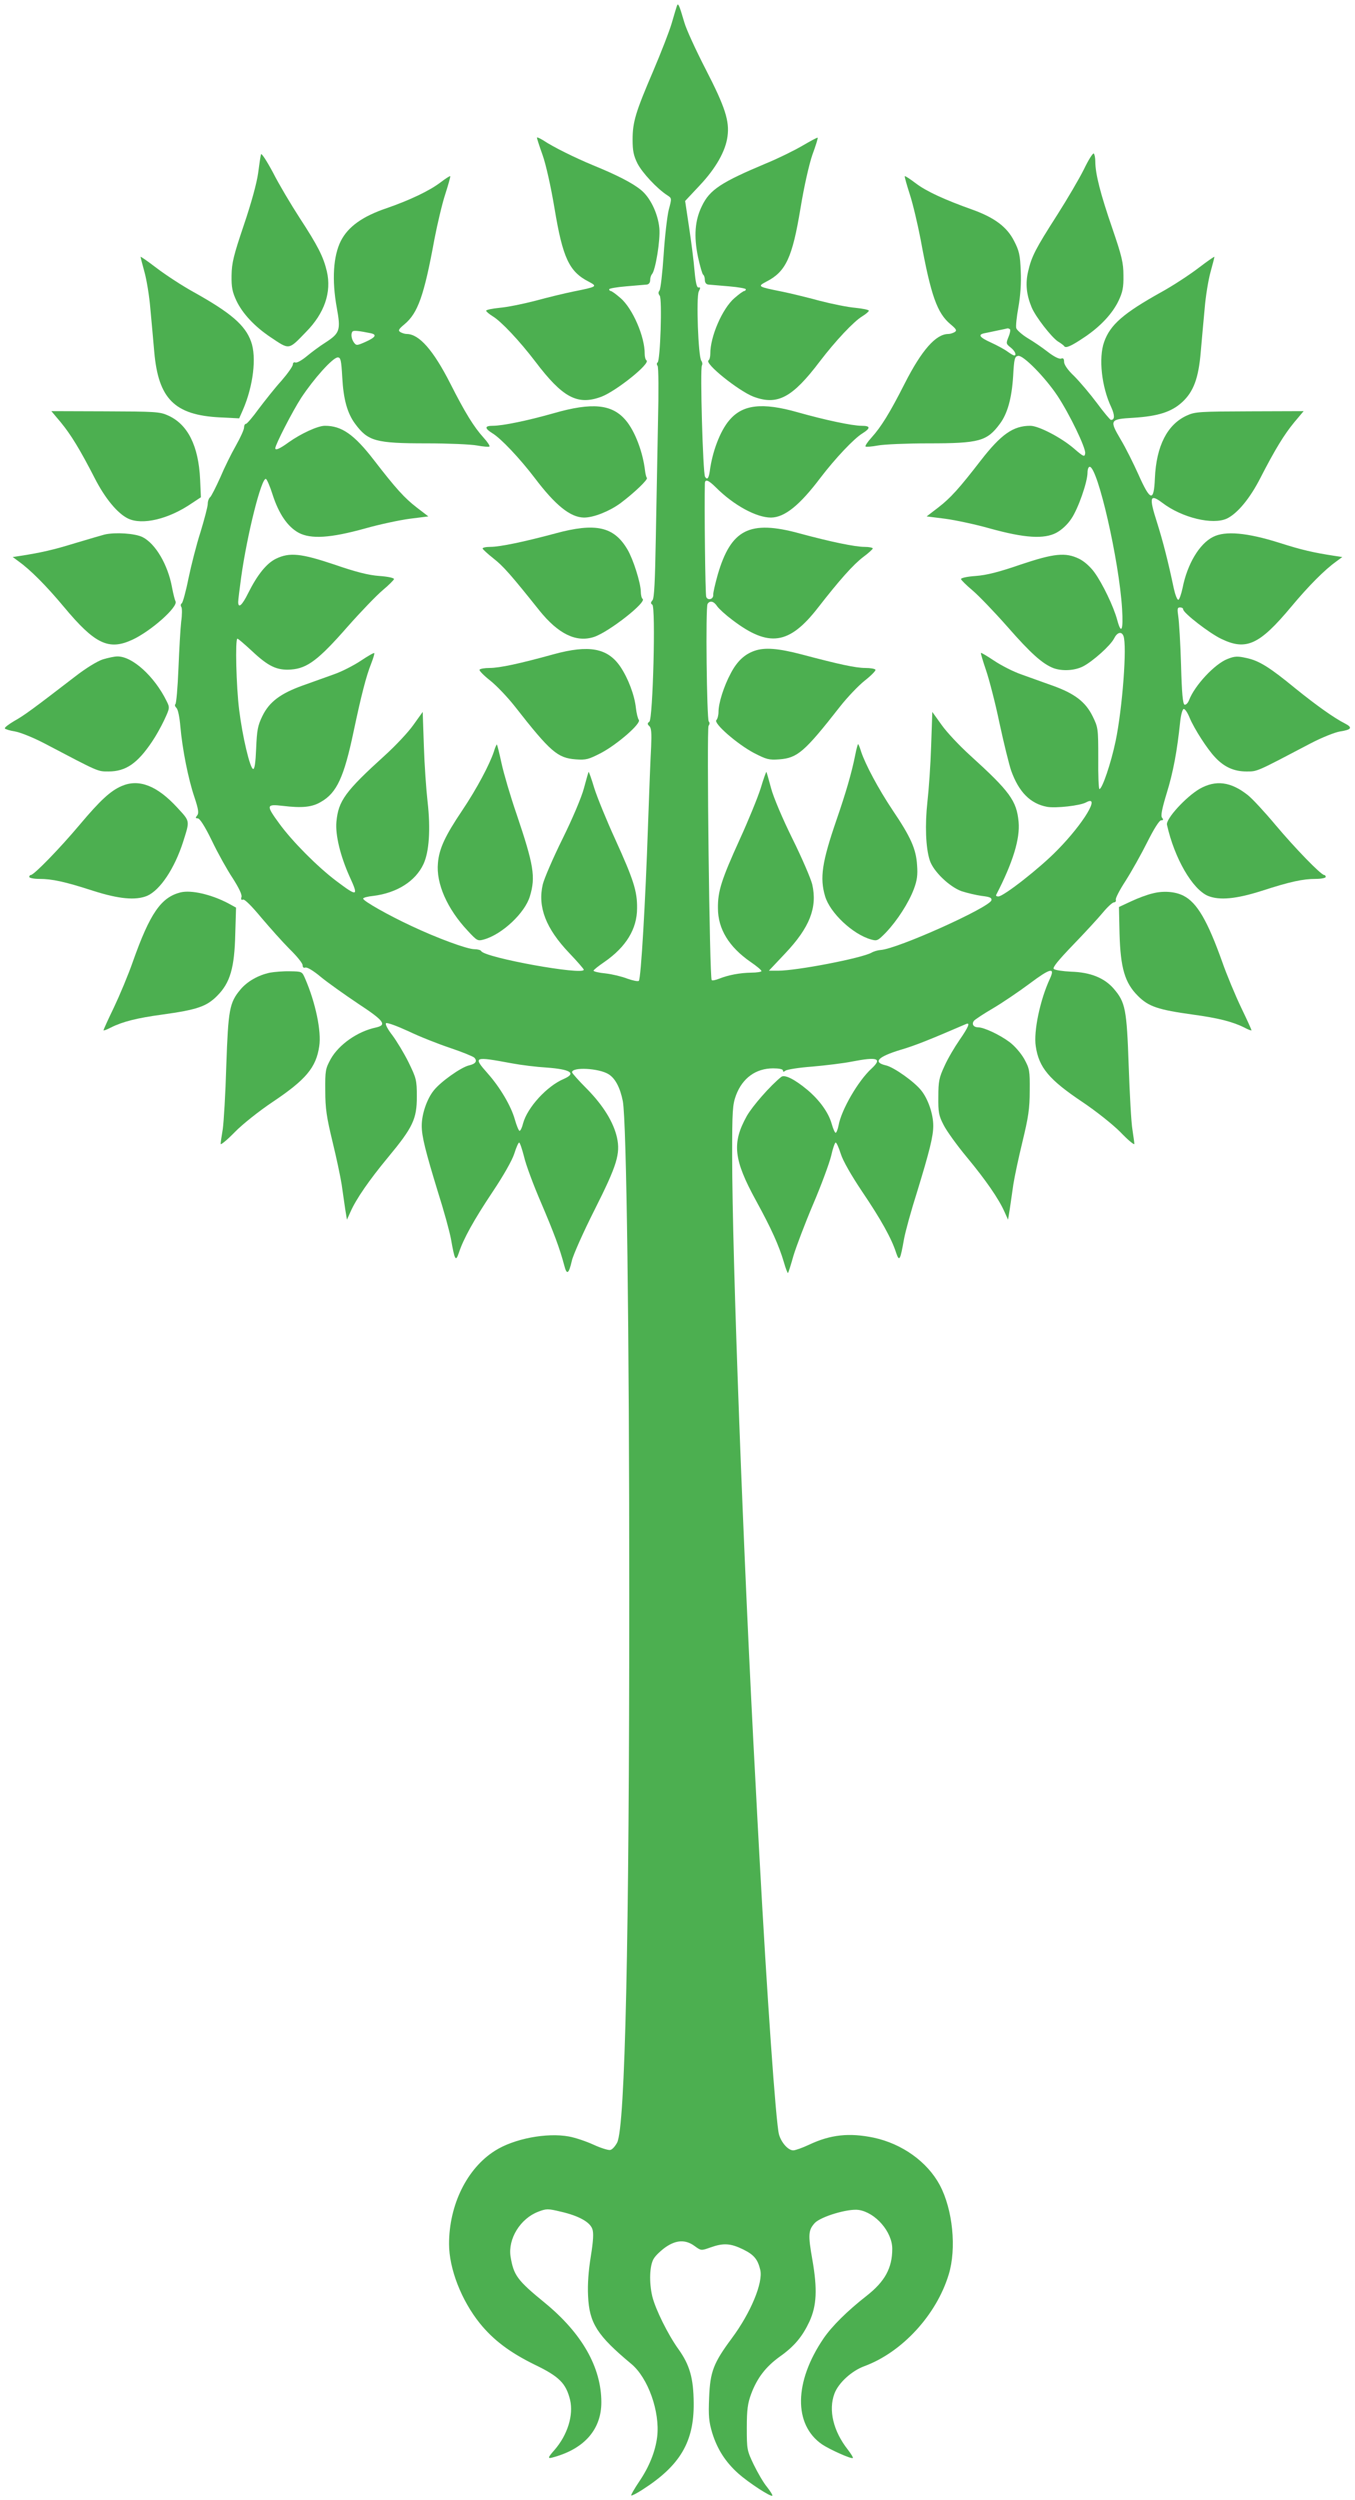 <?xml version="1.0" standalone="no"?>
<!DOCTYPE svg PUBLIC "-//W3C//DTD SVG 20010904//EN"
 "http://www.w3.org/TR/2001/REC-SVG-20010904/DTD/svg10.dtd">
<svg version="1.0" xmlns="http://www.w3.org/2000/svg"
 width="694pt" height="1280pt" viewBox="0 0 694 1280"
 preserveAspectRatio="xMidYMid meet">
<g transform="translate(0,1280) scale(0.1,-0.1)"
fill="#4caf50" stroke="none">
<path d="M3467 12770 c-3 -8 -15 -49 -27 -90 -12 -41 -55 -151 -95 -245 -90
-210 -105 -260 -105 -350 0 -56 5 -82 25 -122 24 -47 100 -129 153 -163 23
-15 23 -15 7 -75 -8 -33 -20 -136 -26 -230 -6 -93 -16 -176 -21 -182 -7 -9 -7
-17 1 -27 13 -16 3 -333 -11 -342 -5 -3 -5 -11 0 -17 5 -7 6 -132 2 -292 -3
-154 -8 -418 -11 -586 -4 -226 -8 -311 -17 -322 -10 -12 -10 -17 -1 -23 18
-10 3 -585 -15 -599 -11 -8 -11 -13 0 -23 10 -9 12 -35 9 -105 -3 -50 -10
-231 -16 -402 -13 -389 -36 -786 -47 -797 -4 -4 -30 1 -58 11 -28 11 -78 23
-112 27 -34 3 -62 10 -62 14 0 4 25 24 56 45 111 77 167 169 167 275 1 87 -18
146 -112 353 -44 96 -92 214 -107 261 -14 48 -28 85 -29 84 -2 -2 -12 -39 -24
-83 -12 -46 -59 -157 -110 -260 -49 -99 -94 -204 -101 -233 -27 -116 16 -226
135 -351 41 -43 75 -82 75 -86 0 -30 -504 61 -525 95 -3 6 -19 10 -35 10 -37
0 -192 57 -325 120 -116 54 -245 127 -245 139 0 5 23 11 52 14 121 15 216 75
257 163 29 62 37 179 21 319 -7 61 -16 189 -19 285 l-6 175 -48 -67 c-26 -37
-91 -106 -145 -155 -204 -185 -239 -233 -249 -341 -6 -67 20 -174 67 -279 48
-104 42 -106 -67 -24 -97 73 -227 204 -293 295 -68 93 -67 100 18 90 99 -12
151 -7 197 21 80 46 117 126 166 359 39 185 65 286 90 348 11 28 18 52 16 54
-2 3 -33 -15 -69 -39 -36 -24 -98 -56 -139 -70 -41 -15 -112 -40 -159 -57
-114 -41 -171 -84 -206 -156 -24 -49 -28 -72 -32 -166 -3 -74 -8 -108 -16
-105 -16 5 -54 165 -71 302 -15 118 -21 365 -9 365 4 0 35 -27 71 -60 88 -83
131 -103 204 -98 83 6 141 50 289 219 68 77 149 161 180 187 31 26 57 52 58
57 1 6 -32 13 -75 16 -56 4 -122 21 -229 58 -173 58 -231 64 -301 30 -47 -23
-94 -80 -142 -176 -31 -63 -51 -80 -51 -45 0 10 7 66 15 125 31 222 104 512
127 505 5 -2 21 -38 34 -80 32 -99 77 -165 134 -196 63 -33 162 -27 339 22 74
21 177 43 230 50 l95 12 -60 46 c-62 48 -105 95 -217 240 -103 134 -167 178
-253 178 -36 0 -123 -40 -186 -85 -44 -32 -68 -43 -68 -30 0 18 88 189 132
257 65 99 163 208 188 208 15 0 18 -14 23 -102 6 -113 26 -184 66 -238 66 -89
105 -100 366 -100 111 0 227 -5 259 -11 32 -6 60 -8 63 -5 3 3 -10 23 -30 45
-50 55 -95 128 -171 278 -86 169 -159 253 -223 253 -10 0 -25 5 -33 10 -12 8
-8 15 22 40 68 57 100 145 153 435 15 77 39 180 55 229 16 50 28 92 26 94 -2
2 -25 -13 -50 -32 -56 -43 -160 -92 -276 -132 -124 -42 -197 -95 -234 -167
-39 -77 -47 -200 -21 -343 21 -115 16 -130 -60 -179 -27 -17 -70 -49 -94 -69
-24 -20 -50 -35 -58 -32 -7 3 -13 -1 -13 -10 0 -9 -26 -46 -58 -83 -33 -36
-84 -101 -116 -143 -31 -43 -61 -78 -66 -78 -6 0 -10 -9 -10 -19 0 -11 -19
-52 -42 -93 -23 -40 -59 -113 -80 -163 -22 -49 -45 -94 -51 -100 -7 -5 -13
-21 -13 -35 0 -14 -17 -78 -37 -144 -21 -65 -48 -172 -62 -239 -13 -66 -29
-123 -34 -126 -6 -4 -7 -12 -2 -19 4 -7 4 -40 -1 -75 -4 -34 -10 -142 -14
-240 -4 -98 -11 -180 -16 -183 -4 -3 -2 -11 6 -19 8 -8 16 -48 20 -97 10 -113
40 -266 72 -360 21 -63 23 -82 14 -93 -10 -12 -9 -15 3 -15 10 0 36 -40 72
-114 30 -63 78 -149 106 -191 32 -50 49 -85 46 -97 -4 -13 -1 -18 8 -14 8 3
45 -34 93 -92 45 -53 110 -126 146 -162 36 -35 66 -72 66 -82 0 -11 5 -15 14
-12 9 3 41 -16 78 -47 35 -29 121 -90 191 -137 134 -88 151 -110 92 -123 -94
-20 -189 -87 -231 -161 -27 -50 -29 -59 -28 -163 0 -91 7 -136 37 -260 20 -82
41 -181 47 -220 5 -38 14 -95 18 -125 l9 -55 18 40 c29 66 96 163 193 280 127
153 147 196 147 310 0 85 -3 95 -42 175 -23 47 -61 109 -83 139 -23 29 -38 57
-33 62 5 5 56 -14 115 -41 58 -28 155 -66 215 -86 59 -20 114 -42 122 -49 17
-17 8 -32 -27 -40 -40 -9 -146 -84 -181 -129 -35 -44 -61 -121 -61 -180 0 -55
20 -133 83 -339 30 -94 60 -203 67 -242 19 -108 24 -117 40 -70 23 71 76 167
172 311 57 85 101 163 112 197 10 32 21 57 25 57 4 0 15 -33 25 -72 9 -40 48
-145 86 -233 67 -157 97 -237 120 -324 13 -51 23 -45 39 24 6 28 58 145 116
260 116 230 133 288 115 371 -18 79 -70 163 -152 247 -43 43 -78 82 -78 87 0
28 137 21 187 -10 34 -21 59 -68 73 -138 19 -103 33 -1172 33 -2532 0 -1762
-21 -2720 -62 -2800 -10 -19 -26 -37 -36 -38 -9 -2 -48 10 -85 27 -37 17 -93
36 -126 42 -113 21 -282 -11 -379 -73 -143 -90 -235 -277 -235 -477 0 -127 63
-289 158 -407 69 -85 152 -148 280 -211 127 -61 161 -96 182 -181 18 -78 -13
-179 -80 -256 -37 -42 -37 -47 -1 -36 156 44 241 143 241 280 0 179 -99 353
-289 509 -142 116 -160 141 -176 237 -14 91 50 195 142 230 42 16 49 16 116 0
91 -21 149 -53 161 -89 7 -19 5 -60 -8 -140 -12 -74 -17 -143 -14 -202 6 -140
47 -203 221 -348 86 -71 148 -245 133 -373 -9 -75 -41 -155 -93 -231 -24 -36
-42 -67 -40 -70 3 -2 29 11 58 30 192 123 264 244 262 443 -1 127 -20 195 -78
276 -54 75 -118 205 -134 270 -17 72 -14 158 7 193 10 17 38 43 62 60 54 37
102 39 148 5 33 -24 33 -24 81 -7 67 24 103 21 167 -10 55 -27 75 -50 88 -105
15 -65 -48 -218 -145 -349 -95 -128 -112 -172 -117 -306 -4 -93 -1 -123 16
-180 26 -83 67 -148 134 -208 52 -46 166 -121 174 -113 2 3 -10 22 -27 44 -18
21 -48 73 -68 114 -35 73 -36 78 -36 190 0 93 5 126 22 172 31 83 75 140 147
192 75 53 116 103 152 180 37 81 41 165 15 315 -23 130 -21 152 12 189 31 33
171 75 225 67 86 -13 172 -112 172 -199 0 -99 -38 -168 -133 -242 -97 -76
-176 -154 -219 -217 -151 -222 -154 -441 -8 -542 40 -27 152 -77 158 -70 3 2
-9 21 -25 42 -75 95 -101 203 -69 288 21 55 88 116 153 140 193 71 369 262
432 469 41 133 21 334 -46 459 -64 119 -193 211 -338 242 -125 26 -221 16
-331 -36 -34 -16 -71 -29 -81 -29 -26 0 -61 39 -73 81 -16 53 -63 734 -100
1419 -6 107 -15 276 -20 375 -63 1167 -120 2702 -120 3217 0 233 2 262 20 311
33 87 101 137 190 137 30 0 50 -4 50 -11 0 -8 4 -8 13 -1 7 6 69 16 138 21 68
6 160 17 204 26 130 25 155 16 99 -36 -69 -63 -155 -212 -169 -291 -4 -21 -11
-38 -15 -38 -4 0 -13 20 -20 45 -16 58 -62 122 -125 175 -66 55 -117 80 -134
66 -56 -45 -147 -149 -176 -200 -77 -138 -68 -223 47 -433 79 -144 118 -231
143 -316 9 -32 19 -57 21 -55 2 2 15 42 28 89 14 46 59 165 101 264 42 98 83
210 92 247 8 37 19 68 23 68 5 0 16 -26 26 -57 11 -36 54 -111 111 -196 94
-139 150 -239 173 -312 16 -47 21 -38 40 70 7 39 37 148 67 242 63 206 83 284
83 339 0 59 -26 136 -61 180 -35 45 -141 120 -181 129 -69 16 -43 44 75 80 73
21 154 54 335 132 23 10 12 -16 -33 -81 -25 -36 -60 -95 -77 -133 -28 -60 -32
-79 -32 -158 -1 -79 2 -97 27 -145 15 -30 69 -105 119 -165 97 -117 164 -214
193 -280 l18 -40 9 55 c4 30 13 87 18 125 6 39 27 138 47 220 30 124 37 169
37 260 1 104 -1 113 -28 163 -18 31 -49 67 -76 87 -51 38 -131 75 -160 75 -24
0 -35 17 -21 34 6 7 50 36 98 64 49 29 133 86 188 127 104 78 131 85 102 23
-49 -105 -84 -268 -72 -345 16 -109 68 -171 240 -286 67 -45 152 -112 193
-153 39 -41 72 -68 72 -61 0 6 -5 40 -10 74 -6 34 -14 181 -19 325 -10 291
-17 326 -76 395 -48 56 -120 85 -219 88 -43 2 -83 8 -89 14 -7 7 23 44 99 123
60 62 129 137 153 166 23 28 49 52 57 52 7 0 11 6 9 13 -3 7 20 51 50 97 30
47 80 136 111 198 35 70 62 112 71 112 11 0 13 3 5 13 -8 9 -1 45 24 127 33
107 53 214 69 368 4 36 12 62 18 62 7 0 20 -20 30 -45 24 -57 90 -160 131
-203 46 -49 96 -72 160 -72 57 0 47 -4 327 143 59 31 127 58 153 62 59 9 65
20 24 41 -55 28 -144 91 -253 179 -134 110 -186 142 -251 156 -45 10 -60 10
-97 -5 -65 -25 -168 -135 -197 -211 -6 -15 -16 -25 -23 -23 -9 4 -14 58 -18
204 -3 109 -10 220 -14 247 -6 40 -5 47 9 47 9 0 16 -4 16 -10 0 -18 134 -122
195 -151 128 -62 196 -30 358 164 91 109 172 190 232 233 l30 22 -40 6 c-110
17 -167 30 -283 67 -165 52 -277 62 -339 30 -70 -35 -132 -139 -156 -261 -7
-33 -17 -61 -22 -61 -6 0 -16 26 -23 58 -29 138 -56 243 -86 338 -42 131 -37
149 28 100 100 -76 257 -114 330 -80 54 26 118 103 171 207 75 146 122 223
174 286 l48 57 -276 -1 c-254 -1 -280 -2 -321 -21 -101 -45 -158 -156 -165
-323 -5 -121 -23 -117 -84 20 -26 58 -66 138 -90 178 -60 102 -58 106 65 113
126 8 195 30 250 81 57 53 83 122 94 257 5 58 14 158 20 221 5 63 19 148 30
187 11 40 20 75 20 78 0 3 -37 -23 -83 -58 -46 -35 -130 -90 -188 -122 -196
-109 -263 -168 -294 -256 -29 -82 -13 -230 37 -335 18 -40 18 -64 -2 -64 -4 0
-37 39 -73 88 -36 48 -88 109 -116 137 -32 30 -51 58 -51 72 0 16 -4 21 -15
17 -9 -4 -37 10 -68 34 -28 22 -75 54 -104 71 -29 18 -55 41 -58 51 -3 10 2
58 11 107 10 57 15 121 12 184 -3 83 -8 105 -34 155 -36 72 -101 120 -212 160
-143 51 -237 94 -291 135 -29 22 -55 39 -57 37 -2 -2 10 -44 26 -94 16 -49 40
-152 55 -229 53 -290 85 -378 153 -435 30 -25 34 -32 22 -40 -8 -5 -23 -10
-33 -10 -64 0 -137 -84 -223 -253 -76 -150 -121 -223 -171 -278 -20 -22 -33
-42 -30 -45 3 -3 31 -1 63 5 32 6 148 11 259 11 261 0 300 11 366 100 39 52
61 131 68 244 5 91 8 101 26 104 26 4 137 -109 200 -203 63 -95 147 -269 143
-296 -3 -20 -7 -19 -58 25 -65 56 -181 116 -223 116 -88 0 -150 -44 -254 -178
-112 -145 -155 -192 -217 -240 l-60 -46 95 -12 c53 -7 156 -29 230 -50 177
-49 276 -55 339 -22 28 15 58 43 77 72 35 51 83 188 83 237 0 16 5 29 11 29
41 0 151 -480 166 -727 7 -111 -4 -135 -25 -57 -18 68 -76 188 -117 244 -21
29 -53 57 -78 69 -70 34 -128 28 -301 -30 -107 -37 -173 -54 -229 -58 -43 -3
-76 -10 -75 -16 1 -5 27 -31 58 -57 31 -26 111 -109 179 -186 119 -136 180
-191 237 -213 45 -16 107 -13 151 9 50 26 140 106 159 143 16 32 38 38 48 13
19 -49 -5 -369 -40 -538 -24 -115 -69 -246 -83 -246 -4 0 -7 71 -6 158 0 153
-1 158 -29 215 -36 73 -91 116 -206 157 -47 17 -118 42 -159 57 -41 14 -103
46 -139 70 -36 24 -66 42 -68 40 -2 -1 10 -41 26 -88 16 -47 48 -169 69 -271
22 -102 49 -212 60 -244 39 -109 98 -169 184 -185 44 -8 170 6 200 23 76 41
-13 -108 -147 -244 -88 -91 -276 -238 -303 -238 -8 0 -13 3 -11 8 86 166 123
288 115 374 -10 108 -45 156 -249 341 -54 49 -119 118 -145 155 l-48 67 -6
-175 c-3 -96 -12 -224 -19 -285 -13 -118 -9 -235 12 -300 18 -56 100 -135 163
-158 28 -9 74 -20 103 -24 41 -5 52 -9 50 -22 -7 -36 -482 -250 -568 -255 -14
-1 -35 -7 -47 -14 -51 -28 -381 -92 -478 -92 l-47 0 83 88 c126 133 166 235
139 354 -7 29 -52 134 -101 233 -51 103 -98 214 -110 260 -12 44 -22 81 -24
83 -1 1 -15 -36 -29 -84 -15 -47 -63 -165 -107 -261 -94 -207 -113 -266 -112
-353 0 -106 56 -198 167 -275 31 -21 56 -42 56 -47 0 -4 -24 -8 -52 -8 -59 -1
-117 -12 -165 -31 -18 -7 -35 -11 -38 -7 -11 11 -26 1289 -16 1302 6 8 7 16 1
22 -10 11 -17 585 -6 602 12 19 32 14 49 -12 9 -13 44 -45 79 -71 186 -141
290 -126 437 63 112 144 181 221 232 260 27 20 49 40 49 44 0 4 -19 8 -42 8
-49 0 -174 26 -333 69 -256 70 -351 21 -419 -211 -13 -47 -24 -93 -23 -103 2
-23 -28 -32 -36 -11 -5 12 -10 465 -7 579 0 26 17 21 57 -19 91 -91 207 -154
282 -154 70 1 147 63 254 205 75 98 170 199 214 226 43 27 42 39 -4 39 -49 0
-189 30 -327 69 -183 52 -283 40 -351 -41 -47 -55 -87 -161 -100 -262 -5 -35
-13 -45 -24 -27 -11 17 -26 555 -16 570 4 7 2 17 -3 24 -16 19 -27 329 -13
355 9 18 9 22 -1 20 -9 -2 -15 22 -21 87 -4 50 -17 150 -28 223 l-20 133 75
80 c82 87 132 175 142 250 11 79 -12 151 -111 343 -51 99 -101 208 -110 241
-26 89 -32 103 -38 85z m1706 -1656 c3 -4 0 -22 -8 -40 -13 -32 -12 -35 11
-53 22 -17 33 -41 18 -41 -3 0 -19 9 -34 20 -16 12 -54 32 -84 46 -60 27 -69
41 -33 48 12 2 42 9 67 14 25 5 48 10 51 11 3 0 8 -2 12 -5z m-3275 -20 c34
-7 26 -21 -25 -44 -45 -20 -48 -20 -60 -4 -14 19 -17 47 -7 57 6 6 33 3 92 -9z
m722 -3738 c47 -9 128 -19 180 -22 122 -9 154 -29 88 -58 -86 -36 -187 -146
-209 -228 -5 -21 -13 -38 -18 -38 -4 0 -15 26 -24 58 -19 68 -75 164 -140 237
-75 85 -71 87 123 51z"/>
<path d="M2750 12095 c0 -4 13 -44 29 -89 17 -47 43 -164 61 -272 42 -254 75
-325 175 -376 47 -25 44 -26 -80 -51 -44 -9 -131 -30 -193 -47 -62 -16 -145
-33 -183 -36 -38 -4 -69 -10 -69 -15 0 -4 15 -17 33 -28 45 -27 139 -128 217
-230 142 -188 218 -228 341 -182 77 30 253 171 230 186 -5 3 -9 18 -9 33 1 88
-62 233 -124 286 -23 20 -45 36 -50 36 -4 0 -8 4 -8 9 0 4 39 11 88 15 48 4
95 8 105 9 10 1 17 10 17 22 0 12 4 25 9 31 18 18 44 176 38 236 -7 75 -47
158 -95 196 -44 36 -125 77 -245 126 -96 40 -203 93 -254 127 -18 11 -33 18
-33 14z"/>
<path d="M4110 12054 c-41 -24 -124 -65 -185 -90 -231 -97 -290 -135 -330
-219 -36 -73 -42 -154 -20 -261 10 -46 22 -87 26 -90 5 -3 9 -15 9 -27 0 -14
7 -23 18 -24 9 -1 56 -5 105 -9 48 -4 87 -11 87 -15 0 -5 -4 -9 -8 -9 -5 0
-27 -16 -50 -36 -62 -53 -125 -198 -124 -286 0 -15 -4 -30 -9 -33 -23 -15 153
-156 230 -186 123 -46 199 -6 341 182 78 102 172 203 217 230 18 11 33 24 33
28 0 5 -31 11 -69 15 -38 3 -121 20 -183 36 -62 17 -149 38 -193 47 -124 25
-127 26 -80 51 100 51 133 122 175 376 18 110 44 225 61 274 17 46 29 85 27
87 -2 2 -37 -17 -78 -41z"/>
<path d="M1337 12010 c-3 -8 -9 -52 -15 -97 -7 -51 -35 -153 -73 -265 -53
-157 -62 -194 -63 -258 -1 -61 4 -85 25 -130 31 -65 92 -131 174 -186 99 -66
91 -68 182 26 95 96 132 204 107 311 -18 75 -45 129 -141 276 -42 65 -103 167
-134 228 -32 60 -60 103 -62 95z"/>
<path d="M5551 11932 c-24 -48 -85 -152 -136 -232 -112 -175 -131 -212 -149
-289 -15 -63 -9 -120 18 -185 20 -48 101 -152 134 -174 15 -9 30 -20 33 -25 8
-11 36 1 104 47 82 55 143 121 174 186 21 44 26 69 25 130 0 64 -8 98 -57 241
-60 174 -87 278 -87 341 0 20 -4 39 -8 42 -5 3 -28 -34 -51 -82z"/>
<path d="M720 11485 c0 -3 9 -38 20 -78 11 -39 25 -124 30 -187 6 -63 15 -163
20 -221 21 -241 104 -324 335 -336 l100 -5 19 43 c53 122 71 270 42 350 -30
84 -103 147 -295 254 -58 32 -142 87 -188 122 -46 35 -83 61 -83 58z"/>
<path d="M2835 10684 c-134 -38 -260 -64 -311 -64 -43 0 -43 -13 -1 -39 44
-27 139 -128 214 -226 107 -142 184 -204 254 -205 49 0 128 31 186 73 71 53
144 123 136 130 -3 4 -7 19 -9 35 -11 97 -52 205 -99 260 -70 83 -172 93 -370
36z"/>
<path d="M311 10638 c52 -63 99 -140 174 -286 53 -104 117 -181 171 -207 73
-35 208 -3 326 78 l47 31 -4 91 c-8 172 -63 283 -165 328 -41 19 -67 20 -321
21 l-276 1 48 -57z"/>
<path d="M2845 10069 c-160 -43 -284 -69 -333 -69 -24 0 -42 -4 -40 -9 2 -5
26 -27 55 -50 50 -39 89 -83 235 -266 98 -122 190 -166 281 -136 77 26 273
180 248 195 -5 3 -9 21 -9 38 -1 44 -38 163 -68 214 -69 118 -163 139 -369 83z"/>
<path d="M535 10063 c-11 -3 -77 -22 -147 -43 -117 -36 -175 -49 -283 -66
l-40 -6 30 -22 c60 -43 141 -124 232 -233 159 -191 230 -225 352 -168 96 45
234 168 220 196 -4 8 -12 40 -18 72 -21 115 -84 223 -151 257 -38 19 -139 26
-195 13z"/>
<path d="M2835 9450 c-174 -48 -276 -70 -327 -70 -26 0 -49 -4 -52 -9 -3 -4
21 -29 54 -55 33 -26 90 -86 127 -133 183 -234 219 -264 312 -271 53 -4 66 0
130 33 83 44 206 151 193 169 -5 6 -12 34 -15 61 -7 66 -40 153 -80 212 -65
95 -160 113 -342 63z"/>
<path d="M3865 9468 c-52 -18 -90 -54 -122 -115 -36 -67 -63 -153 -63 -198 0
-17 -5 -36 -11 -42 -16 -16 107 -123 192 -168 64 -33 77 -37 130 -33 93 7 129
37 312 271 37 47 94 107 127 133 33 26 57 51 54 55 -3 5 -26 9 -52 9 -50 0
-136 19 -325 69 -122 32 -190 37 -242 19z"/>
<path d="M527 9424 c-28 -9 -86 -44 -145 -90 -212 -163 -259 -198 -310 -226
-28 -17 -50 -33 -47 -38 3 -4 26 -11 51 -15 26 -4 94 -31 153 -62 280 -147
270 -143 327 -143 88 0 148 41 223 153 18 26 46 76 62 110 29 62 29 64 12 98
-62 126 -176 230 -253 228 -14 0 -46 -7 -73 -15z"/>
<path d="M2530 8953 c-22 -67 -88 -191 -161 -300 -89 -132 -120 -198 -126
-272 -10 -104 47 -234 152 -346 49 -53 52 -54 84 -45 93 26 210 136 235 221
30 99 20 160 -69 423 -31 90 -65 206 -76 257 -11 51 -22 95 -24 97 -1 2 -9
-14 -15 -35z"/>
<path d="M4380 8933 c-18 -90 -47 -190 -96 -332 -74 -215 -86 -296 -58 -390
25 -85 142 -195 235 -221 31 -9 35 -7 77 36 57 60 116 151 143 223 16 43 20
71 16 122 -5 82 -32 143 -126 282 -72 108 -139 233 -161 300 -6 20 -13 37 -15
37 -2 0 -9 -26 -15 -57z"/>
<path d="M622 8775 c-57 -25 -109 -73 -215 -199 -101 -120 -233 -256 -249
-256 -4 0 -8 -4 -8 -10 0 -5 22 -10 50 -10 67 0 132 -14 277 -61 132 -42 217
-50 276 -26 67 29 141 140 185 277 35 111 36 103 -30 175 -104 113 -197 149
-286 110z"/>
<path d="M6144 8761 c-70 -41 -174 -154 -167 -184 38 -171 130 -330 210 -364
59 -24 144 -16 276 26 145 47 210 61 277 61 28 0 50 5 50 10 0 6 -4 10 -8 10
-16 0 -148 136 -249 256 -56 67 -120 136 -142 153 -87 69 -164 79 -247 32z"/>
<path d="M925 8231 c-100 -25 -157 -107 -245 -356 -23 -66 -67 -171 -96 -232
-30 -62 -54 -115 -54 -118 0 -3 17 3 38 14 59 30 135 49 261 66 180 25 228 41
283 96 67 67 89 143 93 318 l4 134 -42 23 c-87 45 -187 68 -242 55z"/>
<path d="M5905 8226 c-28 -6 -78 -25 -112 -41 l-62 -29 3 -136 c5 -177 27
-252 94 -319 55 -55 103 -71 283 -96 126 -17 202 -36 262 -66 20 -11 37 -17
37 -14 0 3 -24 56 -54 118 -29 61 -73 166 -96 232 -75 210 -129 304 -199 339
-41 21 -102 26 -156 12z"/>
<path d="M1383 7820 c-61 -13 -117 -45 -152 -87 -56 -67 -62 -103 -72 -389 -4
-144 -13 -290 -18 -325 -6 -35 -11 -70 -11 -76 0 -7 33 20 73 61 40 41 125
108 192 153 172 115 224 177 240 286 12 76 -19 224 -72 346 -16 37 -16 37 -77
38 -34 1 -80 -3 -103 -7z"/>
</g>
</svg>
